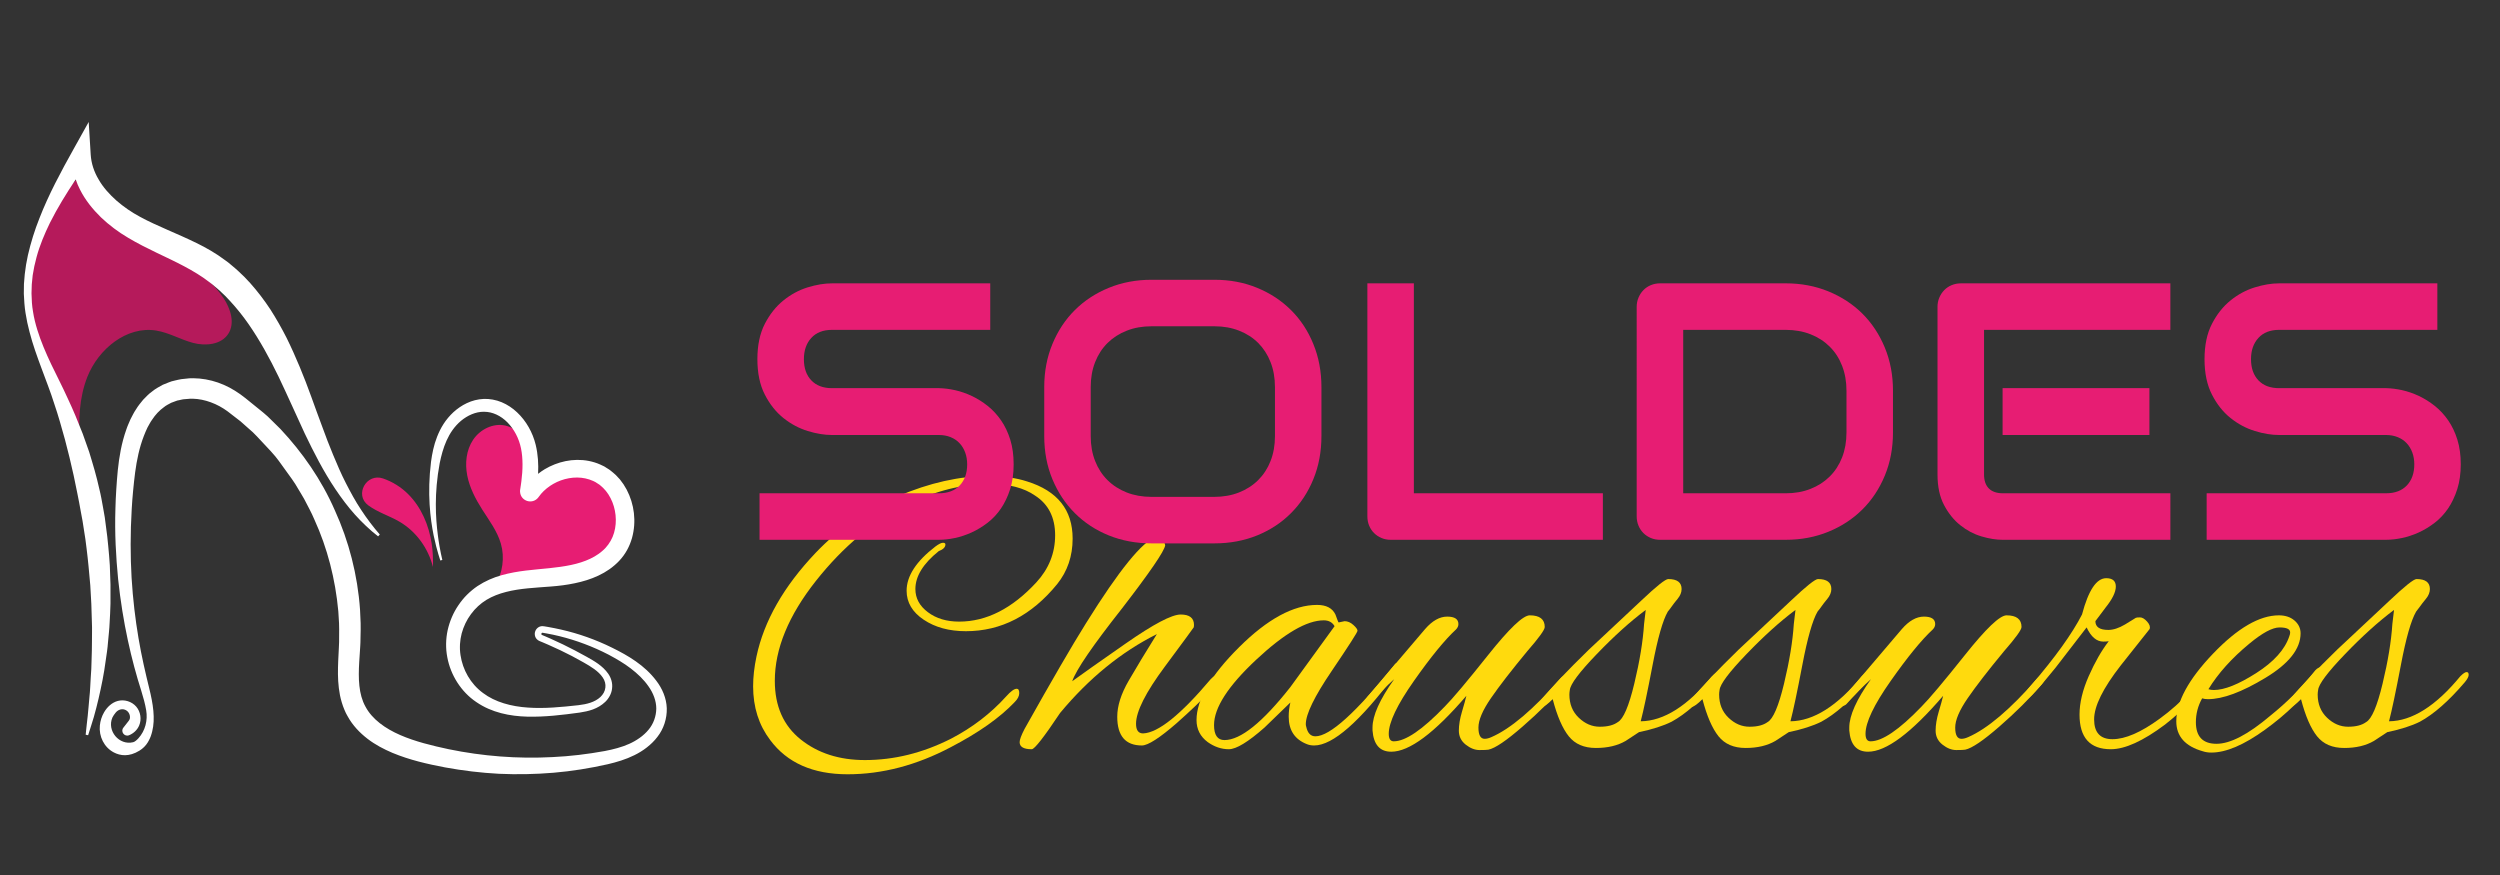 <?xml version="1.0" encoding="utf-8"?>
<!-- Generator: Adobe Illustrator 16.0.0, SVG Export Plug-In . SVG Version: 6.00 Build 0)  -->
<!DOCTYPE svg PUBLIC "-//W3C//DTD SVG 1.1 Basic//EN" "http://www.w3.org/Graphics/SVG/1.1/DTD/svg11-basic.dtd">
<svg version="1.1" baseProfile="basic" id="Calque_1"
	 xmlns="http://www.w3.org/2000/svg" xmlns:xlink="http://www.w3.org/1999/xlink" x="0px" y="0px" width="200px" height="70px"
	 viewBox="0 0 200 70" xml:space="preserve">
<rect x="0" y="0" width="200" height="70" fill="#333333" stroke="none"/>
<path id="XMLID_2686_" fill="#E71D73" d="M48.943,38.471c-0.721-0.959-2.086-1.24-3.258-0.985s-2.193,0.948-3.168,1.646
	c0.076-1,0.151-2.025-0.125-2.988c-0.275-0.965-0.979-1.87-1.956-2.096c-0.971-0.225-2.021,0.296-2.579,1.123
	c-0.558,0.825-0.67,1.895-0.477,2.874c0.192,0.977,0.664,1.879,1.198,2.719c0.557,0.875,1.198,1.724,1.489,2.719
	c0.323,1.108,0.144,2.341-0.435,3.337c0.657-0.219,1.369-0.292,2.061-0.392c1.848-0.262,3.663-0.753,5.392-1.456
	c0.697-0.284,1.414-0.628,1.842-1.246c0.409-0.588,0.496-1.334,0.557-2.048C49.578,40.57,49.609,39.358,48.943,38.471z"/>
<path id="XMLID_2685_" fill="#B51A5B" d="M17.876,23.837c-1.426-2.13-3.832-3.337-5.996-4.709c-2.164-1.373-4.325-3.25-4.673-5.789
	C3.12,16.702,1.39,22.662,3.042,27.69c0.598,1.82,1.582,3.483,2.392,5.219c0.373,0.799,0.707,1.629,0.951,2.478
	c-0.112-1.785-0.048-3.577,0.6-5.227c0.876-2.229,3.145-4.099,5.51-3.716c1.025,0.166,1.946,0.721,2.95,0.987
	c1.003,0.268,2.254,0.146,2.818-0.726C18.819,25.847,18.445,24.688,17.876,23.837z"/>
<path id="XMLID_2684_" fill="#FFFFFF" d="M8.769,49.832c0.024-0.512,0.064-1.023,0.069-1.534l0.001-1.538l-0.054-1.538
	c-0.022-0.514-0.086-1.023-0.126-1.535c-0.038-0.513-0.112-1.021-0.177-1.529l-0.099-0.765l-0.133-0.759
	c-0.092-0.505-0.176-1.012-0.303-1.511c-0.118-0.5-0.23-1.002-0.376-1.494c-0.146-0.492-0.282-0.988-0.438-1.477l-0.514-1.45
	c-0.372-0.958-0.762-1.903-1.2-2.828c-0.422-0.936-0.892-1.83-1.323-2.734c-0.428-0.904-0.822-1.818-1.113-2.762
	c-0.145-0.471-0.265-0.949-0.339-1.433c-0.042-0.237-0.074-0.493-0.09-0.718c-0.01-0.25-0.03-0.506-0.033-0.753l0.022-0.722
	l0.073-0.73c0.04-0.242,0.088-0.483,0.131-0.724c0.053-0.24,0.117-0.477,0.175-0.715c0.254-0.95,0.64-1.862,1.071-2.749
	c0.602-1.203,1.313-2.35,2.065-3.48c0.094,0.28,0.207,0.553,0.341,0.812c0.429,0.853,1.024,1.582,1.678,2.222
	c0.661,0.63,1.399,1.18,2.167,1.631c0.761,0.455,1.537,0.842,2.297,1.207c0.76,0.364,1.507,0.712,2.21,1.087
	c0.708,0.381,1.362,0.766,1.974,1.241l0.251,0.188l0.208,0.177c0.138,0.123,0.279,0.223,0.418,0.362l0.419,0.396l0.398,0.421
	c0.526,0.57,1.015,1.183,1.468,1.833c0.903,1.302,1.682,2.727,2.398,4.204c0.356,0.737,0.694,1.491,1.043,2.247l1.047,2.29
	c0.727,1.521,1.503,3.042,2.458,4.463c0.476,0.709,0.99,1.395,1.558,2.031c0.572,0.634,1.19,1.224,1.856,1.744l0.137-0.146
	c-0.548-0.63-1.045-1.29-1.496-1.979c-0.458-0.684-0.845-1.409-1.22-2.138c-0.375-0.729-0.697-1.487-1.014-2.247
	c-0.317-0.758-0.61-1.531-0.893-2.312c-0.587-1.549-1.113-3.144-1.776-4.717c-0.328-0.785-0.675-1.569-1.059-2.344
	c-0.391-0.771-0.822-1.531-1.295-2.271c-0.484-0.734-1.022-1.443-1.619-2.113l-0.461-0.49l-0.49-0.467
	c-0.157-0.157-0.354-0.306-0.53-0.459L18.261,21l-0.253-0.185c-0.716-0.541-1.516-0.999-2.295-1.377
	c-0.784-0.386-1.564-0.718-2.323-1.054c-0.757-0.335-1.495-0.66-2.185-1.038c-0.688-0.368-1.315-0.8-1.888-1.299
	c-0.561-0.501-1.07-1.06-1.425-1.687c-0.371-0.62-0.593-1.296-0.636-1.998l-0.16-2.605l-1.232,2.21
	c-0.985,1.766-1.963,3.575-2.709,5.494c-0.382,0.956-0.689,1.943-0.921,2.95c-0.049,0.255-0.104,0.506-0.148,0.761L1.98,21.941
	l-0.064,0.774l-0.01,0.789c0.008,0.256,0.03,0.504,0.045,0.756c0.023,0.275,0.048,0.522,0.091,0.78
	c0.079,0.512,0.188,1.017,0.32,1.515c0.256,0.998,0.606,1.96,0.959,2.912c0.349,0.952,0.725,1.888,1.02,2.836
	c0.324,0.942,0.588,1.901,0.854,2.856l0.366,1.44l0.333,1.445c0.198,0.969,0.407,1.933,0.574,2.906l0.136,0.728l0.114,0.732
	c0.075,0.488,0.16,0.976,0.208,1.468c0.124,0.979,0.209,1.964,0.297,2.951l0.083,1.483L7.352,49.8
	c0.025,0.497,0.001,0.993,0.005,1.491c0.001,0.496-0.014,0.994-0.03,1.491L7.303,53.53l-0.048,0.746
	c-0.032,0.498-0.044,1.002-0.101,1.495c-0.054,0.496-0.075,0.996-0.136,1.497c-0.064,0.502-0.108,1.007-0.164,1.51l0.196,0.041
	c0.151-0.482,0.312-0.964,0.454-1.449c0.142-0.484,0.261-0.982,0.381-1.479c0.23-0.995,0.435-1.994,0.566-3.008
	c0.075-0.505,0.155-1.011,0.191-1.521C8.684,50.853,8.751,50.344,8.769,49.832z"/>
<g id="XMLID_697_">
	<path id="XMLID_712_" fill="#FFFFFF" d="M52.508,54.465c-0.931-1.24-2.252-2.015-3.541-2.649c-1.304-0.645-2.679-1.132-4.086-1.451
		c-0.351-0.078-0.708-0.152-1.062-0.213l-0.264-0.044c-0.03-0.008-0.112-0.018-0.186-0.018c-0.077,0.005-0.154,0.022-0.229,0.055
		c-0.295,0.145-0.424,0.474-0.327,0.773c0.024,0.075,0.067,0.146,0.12,0.205c0.047,0.06,0.16,0.131,0.179,0.136
		c0.014,0.009,0.081,0.038,0.081,0.038l0.062,0.025l0.122,0.05l0.483,0.207c0.322,0.14,0.641,0.286,0.957,0.437
		c0.632,0.301,1.254,0.624,1.858,0.972c0.605,0.343,1.2,0.7,1.545,1.213c0.17,0.246,0.245,0.541,0.21,0.801
		c-0.033,0.305-0.179,0.546-0.396,0.758c-0.446,0.416-1.089,0.577-1.752,0.655c-1.362,0.15-2.731,0.287-4.055,0.191
		c-1.313-0.086-2.614-0.43-3.584-1.164c-1.005-0.734-1.63-1.862-1.803-3.034c-0.023-0.146-0.035-0.292-0.044-0.439
		c-0.001-0.138-0.007-0.266,0.003-0.441c0.018-0.28,0.062-0.574,0.135-0.853c0.152-0.558,0.403-1.09,0.747-1.547
		c0.17-0.229,0.357-0.444,0.565-0.633c0.213-0.193,0.409-0.344,0.666-0.504c0.479-0.29,1.011-0.492,1.573-0.635
		c1.126-0.291,2.347-0.336,3.594-0.435c0.632-0.048,1.268-0.126,1.905-0.261c0.635-0.132,1.272-0.319,1.884-0.609
		c0.306-0.141,0.604-0.314,0.886-0.51c0.263-0.179,0.603-0.479,0.774-0.665c0.515-0.543,0.842-1.171,1.032-1.835
		c0.367-1.328,0.181-2.711-0.425-3.868c-0.083-0.142-0.16-0.285-0.251-0.423l-0.292-0.396l-0.338-0.36
		c-0.123-0.119-0.271-0.233-0.408-0.346c-0.075-0.063-0.13-0.095-0.188-0.132l-0.174-0.108l-0.086-0.057
		c-0.004-0.003-0.107-0.063-0.09-0.051l-0.056-0.026l-0.221-0.105c-0.299-0.137-0.612-0.229-0.926-0.293
		c-1.265-0.244-2.513,0.063-3.524,0.66c-0.189,0.114-0.364,0.239-0.534,0.372c0.038-0.772-0.004-1.549-0.191-2.32
		c-0.24-0.992-0.767-1.919-1.485-2.595c-0.36-0.342-0.778-0.622-1.235-0.813c-0.445-0.19-0.988-0.287-1.438-0.265
		c-0.979,0.039-1.811,0.503-2.426,1.063c-0.152,0.144-0.298,0.291-0.427,0.449c-0.131,0.151-0.264,0.341-0.355,0.48
		c-0.223,0.346-0.383,0.683-0.521,1.028c-0.273,0.689-0.4,1.371-0.488,2.01c-0.313,2.554-0.056,4.562,0.21,5.888
		c0.138,0.665,0.277,1.167,0.377,1.503c0.103,0.332,0.157,0.504,0.157,0.504l0.162-0.044c0,0-0.039-0.175-0.115-0.514
		c-0.069-0.337-0.167-0.841-0.248-1.504c-0.169-1.314-0.302-3.296,0.152-5.719c0.243-1.188,0.65-2.503,1.705-3.393
		c0.517-0.428,1.172-0.733,1.841-0.725c0.368,0.007,0.657,0.074,0.988,0.222c0.319,0.146,0.621,0.361,0.886,0.63
		c0.533,0.548,0.919,1.262,1.086,2.081c0.163,0.799,0.147,1.706,0.028,2.634l-0.049,0.352l-0.027,0.179l-0.014,0.089l-0.007,0.045
		c-0.013,0.156-0.007-0.007-0.008,0.173c0.026,0.392,0.281,0.638,0.568,0.731c0.145,0.046,0.308,0.053,0.468,0.008
		c0.16-0.043,0.304-0.145,0.397-0.257l0.255-0.328c0.24-0.279,0.598-0.581,0.974-0.79c0.761-0.434,1.706-0.62,2.56-0.437
		c0.212,0.047,0.421,0.111,0.617,0.201l0.146,0.071l0.037,0.019c0.008,0.004,0.008,0.004,0.01,0.005l0.074,0.049l0.172,0.11
		c0.058,0.037,0.121,0.076,0.146,0.107c0.071,0.068,0.142,0.122,0.217,0.193l0.227,0.248l0.2,0.276c0.062,0.096,0.114,0.2,0.173,0.3
		c0.425,0.824,0.547,1.863,0.279,2.771c-0.127,0.451-0.377,0.874-0.669,1.193l-0.155,0.158c-0.054,0.057-0.088,0.076-0.132,0.117
		c-0.075,0.07-0.179,0.145-0.279,0.219c-0.205,0.144-0.424,0.274-0.662,0.385c-0.946,0.456-2.095,0.636-3.281,0.76
		c-1.203,0.126-2.5,0.191-3.824,0.563c-0.659,0.183-1.318,0.47-1.92,0.867c-0.28,0.188-0.587,0.44-0.84,0.693
		c-0.259,0.255-0.485,0.539-0.689,0.839c-0.408,0.597-0.697,1.275-0.858,1.986c-0.079,0.358-0.12,0.719-0.127,1.095
		c-0.003,0.152,0.005,0.354,0.019,0.546c0.019,0.181,0.041,0.362,0.077,0.541c0.265,1.43,1.113,2.771,2.321,3.58
		c1.231,0.848,2.69,1.132,4.09,1.168c1.411,0.031,2.789-0.136,4.171-0.325c0.352-0.054,0.713-0.124,1.069-0.254
		c0.355-0.132,0.696-0.326,0.982-0.602c0.286-0.27,0.508-0.67,0.547-1.063c0.059-0.438-0.076-0.855-0.301-1.184
		c-0.458-0.655-1.127-1.02-1.733-1.363c-0.622-0.346-1.249-0.677-1.889-0.987c-0.321-0.155-0.644-0.307-0.97-0.45l-0.492-0.214
		l-0.123-0.051l-0.062-0.027c-0.041-0.017-0.014-0.005-0.038-0.017c-0.062-0.033-0.02-0.018-0.032-0.023
		c-0.005-0.006-0.01-0.013-0.012-0.022c-0.018-0.037,0.018-0.119,0.049-0.125c0.009-0.003,0.018-0.005,0.03-0.007
		c0.015,0.004,0.021-0.001,0.077,0.012l0.262,0.045c0.346,0.062,0.683,0.132,1.025,0.217c1.359,0.336,2.683,0.834,3.93,1.479
		c0.612,0.329,1.244,0.692,1.775,1.103c0.546,0.417,1.048,0.893,1.423,1.439c0.384,0.54,0.618,1.159,0.62,1.771
		c-0.009,0.613-0.222,1.224-0.625,1.699c-0.095,0.118-0.217,0.243-0.317,0.333l-0.202,0.175l-0.183,0.137
		c-0.262,0.188-0.547,0.349-0.847,0.483c-0.603,0.269-1.263,0.438-1.944,0.569c-1.386,0.252-2.781,0.422-4.182,0.486
		c-2.799,0.148-5.599-0.071-8.302-0.629c-1.347-0.288-2.696-0.615-3.888-1.136c-1.189-0.517-2.241-1.261-2.775-2.27
		c-0.555-0.991-0.58-2.263-0.5-3.586c0.022-0.338,0.044-0.677,0.066-1.016l0.016-0.259l0.007-0.131l0.007-0.156l0.009-0.51
		c0.002-0.343,0.024-0.667,0.008-1.024c-0.016-0.357-0.031-0.714-0.048-1.07c-0.195-2.798-0.897-5.494-2.01-7.942
		c-1.076-2.467-2.608-4.655-4.361-6.522c-0.228-0.226-0.456-0.45-0.683-0.674l-0.34-0.333l-0.36-0.312
		c-0.397-0.321-1.047-0.847-1.444-1.169c-0.007-0.005-0.014-0.009-0.021-0.014c-0.463-0.373-1.068-0.765-1.679-1.027
		c-0.615-0.27-1.274-0.441-1.944-0.504c-0.168-0.016-0.336-0.022-0.504-0.025l-0.251,0.004c-0.011,0-0.139,0.009-0.11,0.007
		l-0.054,0.007l-0.107,0.011l-0.428,0.045c-0.155,0.022-0.346,0.072-0.515,0.11l-0.261,0.064c-0.083,0.024-0.159,0.058-0.239,0.087
		c-0.157,0.063-0.316,0.119-0.469,0.189c-0.295,0.163-0.594,0.319-0.85,0.534c-0.275,0.189-0.494,0.436-0.722,0.665
		c-0.203,0.248-0.408,0.493-0.565,0.759c-0.18,0.259-0.303,0.532-0.447,0.8c-0.113,0.274-0.246,0.544-0.333,0.82
		c-0.391,1.099-0.571,2.194-0.682,3.254c-0.05,0.544-0.092,1.02-0.122,1.543c-0.033,0.516-0.056,1.02-0.068,1.518
		c-0.066,1.989,0.043,3.876,0.214,5.638c0.369,3.521,1.083,6.541,1.85,8.938c0.172,0.548,0.313,1.072,0.397,1.568
		c0.136,0.805-0.073,1.64-0.622,2.243c-0.145,0.158-0.291,0.281-0.419,0.313c-1.123,0.28-2.122-0.917-1.66-1.979
		c0.05-0.115,0.165-0.27,0.261-0.389c0.164-0.202,0.431-0.319,0.683-0.249c0.07,0.02,0.138,0.052,0.197,0.093
		c0.197,0.141,0.3,0.401,0.252,0.637c-0.013,0.067-0.051,0.128-0.093,0.182L9.87,58.213c-0.249,0.317,0.086,0.757,0.458,0.605
		c0.352-0.142,0.649-0.42,0.801-0.769c0.215-0.496,0.121-1.111-0.233-1.521c-0.353-0.409-0.948-0.594-1.471-0.453
		c-0.472,0.126-0.854,0.487-1.099,0.909c-0.187,0.32-0.299,0.681-0.337,1.049c-0.09,0.878,0.338,1.755,1.121,2.163
		c0.507,0.263,1.208,0.374,2.047-0.144c0.272-0.166,0.505-0.396,0.67-0.669c0.032-0.051,0.062-0.105,0.091-0.165
		c0.068-0.116,0.099-0.217,0.146-0.326c0.024-0.071,0.044-0.135,0.063-0.196c0.019-0.06,0.034-0.117,0.049-0.182
		c0.259-1.018,0.068-2.219-0.235-3.438c-0.299-1.222-0.614-2.558-0.863-4.037c-0.25-1.478-0.446-3.088-0.551-4.813
		c-0.098-1.726-0.104-3.564,0.01-5.494c0.027-0.483,0.064-0.97,0.111-1.457c0.042-0.481,0.105-1.017,0.165-1.496
		c0.132-0.983,0.337-1.977,0.694-2.898c0.079-0.237,0.194-0.45,0.291-0.678c0.122-0.206,0.225-0.432,0.367-0.621
		c0.26-0.401,0.581-0.745,0.95-1.009c0.176-0.148,0.384-0.24,0.583-0.351c0.105-0.045,0.215-0.078,0.322-0.12
		c0.054-0.019,0.108-0.043,0.161-0.058l0.156-0.031c0.108-0.02,0.193-0.051,0.321-0.069l0.429-0.035l0.108-0.01l0.054-0.003
		c0.001-0.002,0-0.002,0.002-0.002c-0.008,0.002-0.013,0.002-0.005,0.002l0.181,0.001c0.121,0.005,0.242,0.013,0.362,0.026
		c0.485,0.055,0.967,0.198,1.43,0.405c0.471,0.213,0.873,0.472,1.34,0.852c0.227,0.176,0.455,0.352,0.684,0.528
		c0.216,0.192,0.434,0.385,0.652,0.578l0.328,0.29l0.31,0.313l0.006,0.005c0.313,0.335,0.824,0.881,1.137,1.216l0.361,0.414
		l0.274,0.354c0.287,0.398,0.755,1.047,1.042,1.445c0.005,0.009,0.011,0.016,0.017,0.024l0.255,0.379l0.235,0.393
		c0.155,0.264,0.32,0.522,0.47,0.791c0.279,0.548,0.587,1.087,0.825,1.662c1.035,2.264,1.678,4.767,1.911,7.33
		c0.019,0.315,0.038,0.633,0.058,0.949c0.021,0.316,0.004,0.67,0.007,1.004l-0.002,0.51l-0.02,0.471
		c-0.017,0.343-0.034,0.685-0.051,1.027c-0.028,0.699-0.044,1.43,0.051,2.19c0.046,0.379,0.118,0.765,0.236,1.147
		c0.049,0.18,0.143,0.423,0.21,0.583l0.105,0.237c0.037,0.076,0.031,0.061,0.048,0.094l0.037,0.067l0.074,0.134
		c0.395,0.719,0.966,1.313,1.585,1.789c0.622,0.479,1.303,0.83,1.991,1.124c1.388,0.576,2.797,0.894,4.214,1.164
		c1.421,0.261,2.864,0.435,4.314,0.511c1.451,0.066,2.909,0.037,4.362-0.084c1.451-0.122,2.898-0.357,4.322-0.677
		c0.718-0.168,1.45-0.382,2.147-0.728c0.348-0.172,0.685-0.377,0.995-0.62l0.238-0.198l0.199-0.184
		c0.161-0.157,0.282-0.297,0.408-0.462c0.503-0.641,0.771-1.467,0.749-2.288C53.316,55.841,52.973,55.071,52.508,54.465z"/>
</g>
<path id="XMLID_699_" fill="#E71D73" d="M29.454,40.422c0.007,0.006,0.015,0.012,0.022,0.017c0.746,0.546,1.659,0.821,2.461,1.284
	c1.353,0.783,2.324,2.139,2.7,3.634c0.017-0.616-0.008-1.233-0.098-1.844c-0.221-1.48-0.83-2.938-1.904-4
	c-0.556-0.55-1.247-0.981-1.993-1.236C29.313,37.823,28.333,39.585,29.454,40.422z"/>
<g>
	<path fill="#FFDA0D" d="M77.268,50.496c-1.335,0-2.458-0.307-3.371-0.918s-1.368-1.386-1.368-2.32c0-1.178,0.768-2.357,2.303-3.537
		c0.267-0.199,0.467-0.299,0.601-0.299c0.134,0,0.2,0.044,0.2,0.134c0,0.221-0.178,0.4-0.534,0.534
		c-1.246,1-1.868,2.012-1.868,3.034c0,0.735,0.333,1.352,1,1.852c0.667,0.503,1.502,0.753,2.503,0.753
		c2.18,0,4.238-1.046,6.173-3.139c1.001-1.088,1.503-2.345,1.503-3.77c0-1.423-0.534-2.481-1.602-3.171
		c-0.891-0.621-2.092-0.935-3.604-0.935c-2.181,0-4.371,0.546-6.574,1.637c-2.714,1.313-5.167,3.352-7.358,6.122
		c-2.191,2.77-3.287,5.435-3.287,7.993c0,2.024,0.689,3.586,2.069,4.688c1.379,1.103,3.092,1.651,5.138,1.651
		c2.336,0,4.627-0.566,6.875-1.702c1.713-0.889,3.192-2.022,4.438-3.403c0.355-0.4,0.634-0.6,0.834-0.6c0.133,0,0.2,0.116,0.2,0.35
		s-0.123,0.474-0.368,0.719c-1.179,1.245-2.881,2.446-5.105,3.603c-2.736,1.446-5.489,2.17-8.259,2.17s-4.833-0.913-6.19-2.735
		c-0.913-1.202-1.368-2.637-1.368-4.307c0-0.733,0.088-1.522,0.266-2.369c0.601-2.848,2.18-5.617,4.739-8.308
		c1.846-1.937,4.038-3.444,6.574-4.522c2.536-1.079,4.938-1.619,7.208-1.619c1.202,0,2.247,0.146,3.138,0.435
		c2.424,0.757,3.636,2.279,3.636,4.571c0,1.4-0.413,2.614-1.234,3.637C82.528,49.238,80.093,50.496,77.268,50.496z"/>
	<path fill="#FFDA0D" d="M91.35,59.638c-1.313,0-1.97-0.767-1.97-2.302c0-0.868,0.306-1.83,0.919-2.886
		c0.612-1.056,1.362-2.297,2.251-3.722c-2.848,1.425-5.428,3.527-7.741,6.307c-1.291,1.935-2.046,2.903-2.269,2.903
		c-0.646,0-0.969-0.189-0.969-0.567c0-0.199,0.134-0.557,0.4-1.068c2.158-3.848,3.793-6.661,4.906-8.44
		c2.647-4.251,4.515-6.552,5.605-6.909c0.045-0.021,0.089-0.034,0.134-0.034c0.289,0,0.489,0.236,0.601,0.702
		c-0.067,0.469-1.224,2.158-3.47,5.071c-2.335,2.959-3.659,4.896-3.971,5.807c0.823-0.6,2.257-1.612,4.305-3.037
		c2.203-1.534,3.66-2.302,4.372-2.302c0.711,0,1.067,0.279,1.067,0.836c0,0.087-0.005,0.147-0.016,0.182
		c-0.012,0.034-0.785,1.085-2.319,3.153c-1.536,2.068-2.302,3.593-2.302,4.571c0,0.512,0.188,0.77,0.566,0.77
		c1.202-0.047,3.004-1.491,5.406-4.338c0.2-0.202,0.351-0.302,0.45-0.302c0.101,0,0.15,0.065,0.15,0.199
		c0,0.447-1.101,1.648-3.304,3.605C92.772,59.038,91.839,59.638,91.35,59.638z"/>
	<path fill="#FFDA0D" d="M107.1,49.794l0.467-0.1c0.244,0,0.479,0.1,0.701,0.302c0.222,0.198,0.333,0.354,0.333,0.466
		c0,0.111-0.689,1.185-2.067,3.221c-1.381,2.034-2.07,3.452-2.07,4.253c0,0.068,0.012,0.134,0.034,0.202
		c0.11,0.512,0.355,0.767,0.733,0.767c1.156,0,3.271-1.912,6.341-5.741c0.066-0.087,0.145-0.131,0.232-0.131
		c0.089,0,0.134,0.083,0.134,0.25c0,0.165-0.1,0.384-0.3,0.65c-2.848,3.805-5.017,5.705-6.507,5.705c-0.2,0-0.39-0.031-0.566-0.1
		c-0.98-0.379-1.469-1.111-1.469-2.202c0-0.378,0.043-0.757,0.133-1.136l-2.068,2.003c-1.313,1.158-2.264,1.735-2.853,1.735
		c-0.59,0-1.152-0.189-1.686-0.567c-0.601-0.444-0.9-1.034-0.9-1.768c0-1.624,1.135-3.566,3.403-5.823
		c2.27-2.258,4.349-3.387,6.24-3.387c0.734,0,1.223,0.255,1.469,0.767c0.066,0.178,0.122,0.328,0.167,0.452
		C107.044,49.733,107.078,49.794,107.1,49.794z M97.123,58.004c0,0.801,0.278,1.202,0.834,1.202c1.29,0,3.047-1.413,5.272-4.239
		l3.537-4.872c-0.179-0.311-0.467-0.468-0.867-0.468c-1.357,0-3.158,1.051-5.406,3.153C98.245,54.882,97.123,56.625,97.123,58.004z"
		/>
	<path fill="#FFDA0D" d="M119.078,59.973c-0.111,0.021-0.351,0.031-0.718,0.031s-0.733-0.143-1.101-0.432s-0.551-0.663-0.551-1.119
		c0-0.454,0.084-0.961,0.25-1.518c0.167-0.556,0.284-0.978,0.351-1.27c-2.559,2.983-4.562,4.472-6.007,4.472
		c-0.913,0-1.413-0.565-1.501-1.701c0-0.088,0-0.165,0-0.233c0-0.956,0.577-2.245,1.735-3.869c-0.646,0.577-1.303,1.245-1.969,2
		c-0.089,0.09-0.2,0.134-0.334,0.134c-0.089,0-0.134-0.054-0.134-0.165c0-0.112,0.1-0.302,0.3-0.568l4.605-5.406
		c0.578-0.668,1.168-1,1.769-1s0.9,0.199,0.9,0.6c0,0.155-0.066,0.301-0.2,0.435c-0.89,0.823-2.008,2.192-3.354,4.104
		c-1.346,1.913-2.019,3.326-2.019,4.236c0,0.4,0.134,0.602,0.4,0.602c0.935,0,2.292-0.922,4.071-2.77
		c0.622-0.624,1.779-1.998,3.47-4.122c1.691-2.124,2.804-3.187,3.338-3.187c0.8,0,1.2,0.313,1.2,0.935
		c0,0.223-0.467,0.868-1.4,1.937c-1.269,1.534-2.235,2.784-2.903,3.753c-0.667,0.969-1.001,1.753-1.001,2.353
		c0,0.602,0.167,0.9,0.5,0.9c0.155,0,0.334-0.044,0.534-0.134c1.535-0.667,3.37-2.224,5.507-4.67c0.133-0.155,0.267-0.233,0.4-0.233
		c0.132,0,0.199,0.07,0.199,0.216c0,0.146-0.078,0.307-0.233,0.483c-0.956,1.114-2.08,2.23-3.371,3.354
		C120.523,59.244,119.612,59.861,119.078,59.973z"/>
	<path fill="#FFDA0D" d="M130.057,59.271c-0.646,0.378-1.44,0.567-2.387,0.567c-0.945,0-1.669-0.311-2.169-0.935
		s-0.93-1.611-1.285-2.971c-0.399,0.4-0.677,0.602-0.834,0.602c-0.11,0-0.166-0.077-0.166-0.232c0-0.156,0.056-0.289,0.166-0.401
		c0.734-0.912,1.979-2.226,3.737-3.938l4.205-3.937c1.201-1.137,1.912-1.702,2.136-1.702c0.711,0,1.068,0.265,1.068,0.799
		c0,0.267-0.107,0.529-0.318,0.784c-0.211,0.257-0.366,0.456-0.466,0.602c-0.101,0.146-0.206,0.284-0.318,0.418
		c-0.4,0.689-0.806,2.111-1.217,4.27c-0.412,2.158-0.729,3.661-0.952,4.506c1.847-0.022,3.749-1.224,5.707-3.605
		c0.223-0.221,0.389-0.332,0.5-0.332c0.11,0,0.167,0.072,0.167,0.216c0,0.146-0.1,0.34-0.3,0.585
		c-1.291,1.513-2.492,2.568-3.604,3.171c-0.667,0.332-1.535,0.611-2.604,0.832L130.057,59.271z M125.551,55.566
		c0,0.758,0.25,1.374,0.752,1.853c0.5,0.479,1.062,0.719,1.685,0.719c0.622,0,1.101-0.124,1.435-0.369
		c0.445-0.243,0.885-1.268,1.318-3.068c0.435-1.802,0.695-3.394,0.784-4.772l0.133-1.134c-1.224,0.913-2.53,2.09-3.92,3.537
		c-1.392,1.446-2.108,2.403-2.152,2.869C125.563,55.334,125.551,55.455,125.551,55.566z"/>
	<path fill="#FFDA0D" d="M142.036,59.271c-0.646,0.378-1.44,0.567-2.386,0.567s-1.669-0.311-2.169-0.935s-0.93-1.611-1.286-2.971
		c-0.398,0.4-0.677,0.602-0.833,0.602c-0.111,0-0.167-0.077-0.167-0.232c0-0.156,0.056-0.289,0.167-0.401
		c0.734-0.912,1.979-2.226,3.736-3.938l4.205-3.937c1.201-1.137,1.913-1.702,2.136-1.702c0.712,0,1.068,0.265,1.068,0.799
		c0,0.267-0.106,0.529-0.318,0.784c-0.211,0.257-0.366,0.456-0.466,0.602c-0.101,0.146-0.206,0.284-0.318,0.418
		c-0.4,0.689-0.806,2.111-1.217,4.27s-0.729,3.661-0.952,4.506c1.847-0.022,3.75-1.224,5.708-3.605
		c0.222-0.221,0.388-0.332,0.5-0.332c0.11,0,0.166,0.072,0.166,0.216c0,0.146-0.1,0.34-0.3,0.585
		c-1.29,1.513-2.492,2.568-3.604,3.171c-0.668,0.332-1.536,0.611-2.604,0.832L142.036,59.271z M137.531,55.566
		c0,0.758,0.25,1.374,0.751,1.853c0.5,0.479,1.063,0.719,1.685,0.719c0.623,0,1.101-0.124,1.435-0.369
		c0.445-0.243,0.885-1.268,1.318-3.068c0.435-1.802,0.695-3.394,0.784-4.772l0.134-1.134c-1.224,0.913-2.531,2.09-3.921,3.537
		c-1.391,1.446-2.108,2.403-2.152,2.869C137.542,55.334,137.531,55.455,137.531,55.566z"/>
	<path fill="#FFDA0D" d="M157.22,59.973c-0.112,0.021-0.352,0.031-0.718,0.031c-0.368,0-0.734-0.143-1.101-0.432
		c-0.368-0.289-0.552-0.663-0.552-1.119c0-0.454,0.084-0.961,0.25-1.518c0.168-0.556,0.284-0.978,0.352-1.27
		c-2.559,2.983-4.562,4.472-6.007,4.472c-0.913,0-1.413-0.565-1.502-1.701c0-0.088,0-0.165,0-0.233c0-0.956,0.578-2.245,1.735-3.869
		c-0.646,0.577-1.302,1.245-1.968,2c-0.089,0.09-0.201,0.134-0.334,0.134c-0.089,0-0.134-0.054-0.134-0.165
		c0-0.112,0.1-0.302,0.3-0.568l4.604-5.406c0.578-0.668,1.168-1,1.769-1c0.602,0,0.901,0.199,0.901,0.6
		c0,0.155-0.067,0.301-0.2,0.435c-0.891,0.823-2.008,2.192-3.354,4.104c-1.346,1.913-2.019,3.326-2.019,4.236
		c0,0.4,0.134,0.602,0.401,0.602c0.935,0,2.291-0.922,4.07-2.77c0.623-0.624,1.779-1.998,3.471-4.122
		c1.69-2.124,2.804-3.187,3.338-3.187c0.8,0,1.2,0.313,1.2,0.935c0,0.223-0.468,0.868-1.4,1.937
		c-1.269,1.534-2.236,2.784-2.903,3.753c-0.668,0.969-1.002,1.753-1.002,2.353c0,0.602,0.168,0.9,0.5,0.9
		c0.155,0,0.334-0.044,0.534-0.134c1.535-0.667,3.371-2.224,5.507-4.67c0.134-0.155,0.268-0.233,0.4-0.233s0.199,0.07,0.199,0.216
		c0,0.146-0.077,0.307-0.233,0.483c-0.956,1.114-2.08,2.23-3.37,3.354S157.753,59.861,157.22,59.973z"/>
	<path fill="#FFDA0D" d="M168.864,59.938c-1.668,0-2.502-0.922-2.502-2.77c0-0.935,0.244-1.957,0.733-3.071
		c0.489-1.111,1.023-2.046,1.603-2.801c-0.112,0.021-0.257,0.031-0.434,0.031c-0.534,0-0.979-0.376-1.335-1.134l-2.471,3.205
		c-1.379,1.714-2.18,2.568-2.401,2.568c-0.11,0-0.167-0.044-0.167-0.134c0-0.221,0.188-0.544,0.567-0.967
		c1.935-2.247,3.304-4.148,4.104-5.707c0.513-1.935,1.156-2.903,1.936-2.903c0.512,0,0.768,0.224,0.768,0.668
		s-0.278,1.013-0.834,1.702l-0.801,1.067c0,0.467,0.345,0.702,1.035,0.702c0.399,0,0.845-0.146,1.334-0.435l0.868-0.534
		c0.045-0.022,0.155-0.034,0.333-0.034s0.367,0.111,0.567,0.335c0.2,0.221,0.267,0.423,0.2,0.6l-2.303,2.903
		c-1.424,1.825-2.135,3.265-2.135,4.321c0,1.056,0.489,1.585,1.467,1.585c1.023,0,2.281-0.544,3.771-1.634
		c0.89-0.646,1.702-1.369,2.437-2.17c0.689-0.802,1.067-1.202,1.135-1.202c0.155,0,0.232,0.085,0.232,0.25
		c0,0.168-0.1,0.362-0.3,0.585l-1.067,1.202c-0.602,0.621-1.269,1.224-2.003,1.801C171.444,59.283,169.999,59.938,168.864,59.938z"
		/>
	<path fill="#FFDA0D" d="M176.906,60.206c-0.245,0-0.467-0.034-0.667-0.1c-1.423-0.4-2.136-1.202-2.136-2.403
		c0-1.557,0.979-3.359,2.937-5.406c1.958-2.046,3.715-3.07,5.272-3.07c0.511,0,0.929,0.141,1.251,0.417
		c0.322,0.279,0.484,0.619,0.484,1.02c0,1.245-0.94,2.435-2.82,3.568c-1.88,1.137-3.409,1.702-4.588,1.702
		c-0.179,0-0.334-0.022-0.468-0.065c-0.334,0.6-0.5,1.235-0.5,1.9c0,1.158,0.551,1.735,1.652,1.735c1.101,0,2.529-0.745,4.288-2.235
		c1.355-1.09,2.514-2.245,3.47-3.469c0.2-0.268,0.372-0.4,0.518-0.4c0.145,0,0.217,0.065,0.217,0.198
		c0,0.134-0.09,0.323-0.267,0.568c-1.202,1.58-2.648,2.981-4.338,4.204C179.521,59.594,178.085,60.206,176.906,60.206z
		 M183.213,50.595c0-0.267-0.282-0.4-0.851-0.4c-0.566,0-1.374,0.435-2.419,1.302c-1.402,1.157-2.492,2.369-3.27,3.639
		c0.133,0.044,0.277,0.065,0.433,0.065c0.845,0,1.974-0.451,3.388-1.353c1.412-0.9,2.297-1.884,2.652-2.951
		C183.191,50.784,183.213,50.685,183.213,50.595z"/>
	<path fill="#FFDA0D" d="M189.92,59.271c-0.646,0.378-1.44,0.567-2.386,0.567s-1.669-0.311-2.169-0.935s-0.93-1.611-1.285-2.971
		c-0.399,0.4-0.678,0.602-0.834,0.602c-0.11,0-0.167-0.077-0.167-0.232c0-0.156,0.057-0.289,0.167-0.401
		c0.734-0.912,1.979-2.226,3.737-3.938l4.204-3.937c1.201-1.137,1.913-1.702,2.136-1.702c0.712,0,1.068,0.265,1.068,0.799
		c0,0.267-0.106,0.529-0.317,0.784c-0.212,0.257-0.367,0.456-0.467,0.602c-0.101,0.146-0.206,0.284-0.317,0.418
		c-0.401,0.689-0.807,2.111-1.218,4.27s-0.729,3.661-0.951,4.506c1.846-0.022,3.749-1.224,5.707-3.605
		c0.222-0.221,0.388-0.332,0.5-0.332c0.11,0,0.166,0.072,0.166,0.216c0,0.146-0.1,0.34-0.3,0.585
		c-1.29,1.513-2.492,2.568-3.604,3.171c-0.668,0.332-1.535,0.611-2.604,0.832L189.92,59.271z M185.415,55.566
		c0,0.758,0.25,1.374,0.751,1.853c0.5,0.479,1.063,0.719,1.685,0.719c0.623,0,1.102-0.124,1.435-0.369
		c0.446-0.243,0.885-1.268,1.318-3.068c0.435-1.802,0.695-3.394,0.784-4.772l0.134-1.134c-1.224,0.913-2.531,2.09-3.921,3.537
		c-1.391,1.446-2.108,2.403-2.151,2.869C185.426,55.334,185.415,55.455,185.415,55.566z"/>
</g>
<g>
	<path fill="#E71D73" d="M81.092,37.146c0,0.734-0.092,1.395-0.277,1.98c-0.187,0.588-0.433,1.104-0.738,1.554
		c-0.305,0.448-0.663,0.828-1.073,1.144c-0.41,0.314-0.834,0.572-1.273,0.772c-0.438,0.2-0.884,0.347-1.337,0.444
		c-0.453,0.096-0.88,0.143-1.281,0.143h-14.35v-3.721h14.35c0.715,0,1.271-0.211,1.667-0.628c0.396-0.42,0.594-0.983,0.594-1.688
		c0-0.343-0.053-0.659-0.158-0.944c-0.104-0.286-0.255-0.535-0.45-0.743c-0.195-0.21-0.434-0.373-0.715-0.487
		c-0.282-0.114-0.594-0.172-0.938-0.172h-8.555c-0.602,0-1.249-0.106-1.946-0.321c-0.696-0.216-1.343-0.561-1.938-1.037
		c-0.597-0.478-1.092-1.102-1.488-1.874c-0.396-0.772-0.594-1.718-0.594-2.834c0-1.114,0.198-2.058,0.594-2.826
		c0.396-0.768,0.891-1.391,1.488-1.873c0.596-0.482,1.243-0.83,1.938-1.045c0.697-0.214,1.344-0.322,1.946-0.322h12.662v3.721
		H66.558c-0.706,0-1.257,0.214-1.652,0.643c-0.396,0.43-0.594,0.997-0.594,1.702c0,0.716,0.197,1.281,0.594,1.696
		c0.396,0.415,0.946,0.623,1.652,0.623h8.555h0.029c0.4,0.01,0.824,0.063,1.272,0.163c0.448,0.101,0.895,0.256,1.338,0.466
		s0.866,0.474,1.267,0.794c0.4,0.319,0.755,0.703,1.065,1.151c0.31,0.449,0.555,0.964,0.737,1.545
		C81.002,35.754,81.092,36.412,81.092,37.146z"/>
	<path fill="#E71D73" d="M105.715,34.886c0,1.25-0.215,2.398-0.646,3.448c-0.428,1.049-1.025,1.954-1.788,2.717
		c-0.763,0.765-1.665,1.358-2.711,1.783c-1.042,0.423-2.181,0.636-3.411,0.636h-5.037c-1.23,0-2.368-0.213-3.418-0.636
		c-1.048-0.425-1.955-1.019-2.717-1.783c-0.763-0.763-1.362-1.668-1.796-2.717c-0.435-1.05-0.652-2.198-0.652-3.448v-3.92
		c0-1.239,0.217-2.388,0.652-3.439c0.434-1.056,1.033-1.961,1.796-2.719c0.762-0.76,1.669-1.353,2.717-1.782
		c1.05-0.429,2.188-0.644,3.418-0.644h5.037c1.23,0,2.369,0.215,3.411,0.644c1.046,0.429,1.948,1.022,2.711,1.782
		c0.763,0.758,1.36,1.663,1.788,2.719c0.431,1.052,0.646,2.2,0.646,3.439V34.886z M101.996,30.966c0-0.734-0.117-1.399-0.353-1.996
		c-0.232-0.597-0.563-1.106-0.985-1.531c-0.425-0.423-0.936-0.754-1.53-0.985c-0.598-0.235-1.253-0.352-1.969-0.352h-5.037
		c-0.723,0-1.385,0.116-1.98,0.352c-0.595,0.231-1.108,0.563-1.538,0.985c-0.428,0.425-0.76,0.935-0.993,1.531
		c-0.235,0.597-0.353,1.262-0.353,1.996v3.92c0,0.734,0.117,1.399,0.353,1.996c0.232,0.596,0.565,1.105,0.993,1.53
		c0.43,0.426,0.943,0.753,1.538,0.988c0.595,0.232,1.258,0.35,1.98,0.35h5.01c0.723,0,1.383-0.117,1.981-0.35
		c0.595-0.235,1.108-0.563,1.538-0.988c0.428-0.425,0.761-0.935,0.993-1.53c0.235-0.597,0.353-1.262,0.353-1.996V30.966z"/>
	<path fill="#E71D73" d="M128.231,43.184h-16.967c-0.267,0-0.515-0.047-0.744-0.143c-0.229-0.098-0.427-0.228-0.593-0.395
		c-0.167-0.165-0.299-0.365-0.394-0.593c-0.096-0.229-0.143-0.478-0.143-0.745V22.667h3.719v16.795h15.121V43.184z"/>
	<path fill="#E71D73" d="M151.438,34.6c0,1.249-0.218,2.4-0.652,3.447c-0.434,1.051-1.032,1.954-1.795,2.711
		c-0.764,0.758-1.67,1.354-2.719,1.781c-1.049,0.43-2.188,0.645-3.418,0.645h-10.044c-0.267,0-0.515-0.047-0.744-0.143
		c-0.229-0.098-0.427-0.228-0.593-0.395c-0.168-0.165-0.299-0.365-0.394-0.593c-0.096-0.229-0.144-0.478-0.144-0.745V24.542
		c0-0.257,0.048-0.5,0.144-0.73c0.095-0.228,0.226-0.429,0.394-0.601c0.166-0.172,0.364-0.305,0.593-0.4
		c0.229-0.095,0.478-0.144,0.744-0.144h10.044c1.23,0,2.369,0.215,3.418,0.644c1.049,0.43,1.955,1.023,2.719,1.781
		c0.763,0.759,1.361,1.667,1.795,2.718c0.435,1.055,0.652,2.201,0.652,3.442V34.6z M147.718,31.253c0-0.726-0.117-1.389-0.351-1.989
		c-0.233-0.602-0.564-1.113-0.995-1.537c-0.428-0.426-0.941-0.755-1.536-0.988c-0.597-0.233-1.258-0.35-1.981-0.35h-8.199v13.074
		h8.199c0.724,0,1.385-0.115,1.981-0.351c0.595-0.232,1.108-0.563,1.536-0.986c0.431-0.424,0.762-0.935,0.995-1.531
		c0.233-0.596,0.351-1.262,0.351-1.995V31.253z"/>
	<path fill="#E71D73" d="M173.628,43.184h-13.421c-0.513,0-1.077-0.089-1.688-0.272c-0.61-0.18-1.176-0.479-1.694-0.893
		c-0.521-0.415-0.954-0.955-1.303-1.618c-0.348-0.662-0.521-1.476-0.521-2.438v-13.42c0-0.257,0.047-0.5,0.143-0.73
		c0.096-0.228,0.227-0.429,0.394-0.601c0.166-0.172,0.365-0.305,0.595-0.4c0.229-0.095,0.476-0.144,0.743-0.144h16.753v3.721
		h-14.906v11.573c0,0.485,0.128,0.857,0.384,1.115c0.258,0.259,0.636,0.386,1.131,0.386h13.392V43.184z M171.953,34.8h-11.746
		v-3.747h11.746V34.8z"/>
	<path fill="#E71D73" d="M196.861,37.146c0,0.734-0.093,1.395-0.278,1.98c-0.188,0.588-0.432,1.104-0.737,1.554
		c-0.306,0.448-0.662,0.828-1.073,1.144c-0.409,0.314-0.835,0.572-1.272,0.772c-0.438,0.2-0.886,0.347-1.338,0.444
		c-0.454,0.096-0.881,0.143-1.281,0.143h-14.349v-3.721h14.349c0.716,0,1.271-0.211,1.667-0.628c0.396-0.42,0.595-0.983,0.595-1.688
		c0-0.343-0.053-0.659-0.158-0.944c-0.104-0.286-0.255-0.535-0.451-0.743c-0.195-0.21-0.434-0.373-0.716-0.487
		c-0.28-0.114-0.593-0.172-0.937-0.172h-8.555c-0.601,0-1.249-0.106-1.945-0.321c-0.697-0.216-1.343-0.561-1.939-1.037
		c-0.597-0.478-1.091-1.102-1.487-1.874c-0.396-0.772-0.594-1.718-0.594-2.834c0-1.114,0.198-2.058,0.594-2.826
		c0.396-0.768,0.891-1.391,1.487-1.873c0.597-0.482,1.242-0.83,1.939-1.045c0.696-0.214,1.345-0.322,1.945-0.322h12.661v3.721
		h-12.661c-0.705,0-1.258,0.214-1.652,0.643c-0.396,0.43-0.594,0.997-0.594,1.702c0,0.716,0.198,1.281,0.594,1.696
		c0.395,0.415,0.947,0.623,1.652,0.623h8.555h0.029c0.4,0.01,0.824,0.063,1.272,0.163c0.448,0.101,0.895,0.256,1.339,0.466
		c0.442,0.21,0.865,0.474,1.266,0.794c0.401,0.319,0.756,0.703,1.066,1.151c0.309,0.449,0.555,0.964,0.736,1.545
		C196.771,35.754,196.861,36.412,196.861,37.146z"/>
</g>
<g id="XMLID_1_">
	<path id="XMLID_7_" fill="#E71D73" d="M49.243-32.863c-0.721-0.959-2.086-1.24-3.258-0.985s-2.193,0.948-3.168,1.646
		c0.076-1,0.151-2.025-0.125-2.988c-0.275-0.965-0.979-1.87-1.956-2.096c-0.971-0.225-2.021,0.296-2.579,1.123
		c-0.558,0.825-0.67,1.895-0.477,2.874c0.192,0.977,0.664,1.879,1.198,2.719c0.557,0.875,1.198,1.724,1.489,2.719
		c0.323,1.108,0.144,2.341-0.435,3.337c0.657-0.219,1.369-0.292,2.061-0.392c1.848-0.262,3.663-0.753,5.392-1.456
		c0.697-0.284,1.414-0.628,1.842-1.246c0.409-0.588,0.496-1.334,0.557-2.048C49.877-30.763,49.909-31.975,49.243-32.863z"/>
	<path id="XMLID_6_" fill="#B51A5B" d="M18.176-47.497c-1.426-2.13-3.832-3.337-5.996-4.709c-2.164-1.373-4.325-3.25-4.673-5.789
		c-4.087,3.363-5.817,9.323-4.165,14.352c0.598,1.82,1.582,3.483,2.392,5.219c0.373,0.799,0.707,1.629,0.951,2.478
		c-0.112-1.785-0.048-3.577,0.6-5.227c0.876-2.229,3.145-4.099,5.51-3.716c1.025,0.166,1.946,0.721,2.95,0.987
		c1.003,0.268,2.254,0.146,2.818-0.726C19.119-45.487,18.745-46.646,18.176-47.497z"/>
	<path id="XMLID_5_" d="M9.069-21.501c0.024-0.512,0.064-1.023,0.069-1.534l0.001-1.538l-0.054-1.538
		C9.063-26.625,9-27.135,8.959-27.647c-0.038-0.513-0.112-1.021-0.177-1.529l-0.099-0.765L8.551-30.7
		c-0.092-0.505-0.176-1.012-0.303-1.511c-0.118-0.5-0.23-1.002-0.376-1.494c-0.146-0.492-0.282-0.988-0.438-1.477l-0.514-1.45
		c-0.372-0.958-0.762-1.903-1.2-2.828c-0.422-0.936-0.892-1.83-1.323-2.734c-0.428-0.904-0.822-1.818-1.113-2.762
		c-0.145-0.471-0.265-0.949-0.339-1.433c-0.042-0.237-0.074-0.493-0.09-0.718c-0.01-0.25-0.03-0.506-0.033-0.753l0.022-0.722
		l0.073-0.73c0.04-0.242,0.088-0.483,0.131-0.724c0.053-0.24,0.117-0.477,0.175-0.715c0.254-0.95,0.64-1.862,1.071-2.749
		c0.602-1.203,1.313-2.35,2.065-3.48c0.094,0.28,0.207,0.553,0.341,0.812c0.429,0.853,1.024,1.582,1.678,2.222
		c0.661,0.63,1.399,1.18,2.167,1.631c0.761,0.455,1.537,0.842,2.297,1.207c0.76,0.364,1.507,0.712,2.21,1.087
		c0.708,0.381,1.362,0.766,1.974,1.241l0.251,0.188l0.208,0.177c0.138,0.123,0.279,0.223,0.418,0.362l0.419,0.396l0.398,0.421
		c0.526,0.57,1.015,1.183,1.468,1.833c0.903,1.302,1.682,2.727,2.398,4.204c0.356,0.737,0.694,1.491,1.043,2.247l1.047,2.29
		c0.727,1.521,1.503,3.042,2.458,4.463c0.476,0.709,0.99,1.395,1.558,2.031c0.572,0.634,1.19,1.224,1.856,1.744l0.137-0.146
		c-0.548-0.63-1.045-1.29-1.496-1.979c-0.458-0.684-0.845-1.409-1.22-2.138c-0.375-0.729-0.697-1.487-1.014-2.247
		c-0.317-0.758-0.61-1.531-0.893-2.312c-0.587-1.549-1.113-3.144-1.776-4.717c-0.328-0.785-0.675-1.569-1.059-2.344
		c-0.391-0.771-0.822-1.531-1.295-2.271c-0.484-0.734-1.022-1.443-1.619-2.113l-0.461-0.49l-0.49-0.467
		c-0.157-0.157-0.354-0.306-0.53-0.459l-0.272-0.225l-0.253-0.185c-0.716-0.541-1.516-0.999-2.295-1.377
		c-0.784-0.386-1.564-0.718-2.323-1.054c-0.757-0.335-1.495-0.66-2.185-1.038c-0.688-0.368-1.315-0.8-1.888-1.299
		c-0.561-0.501-1.07-1.06-1.425-1.687c-0.371-0.62-0.593-1.296-0.636-1.998l-0.16-2.605l-1.232,2.21
		C5.178-57.6,4.2-55.791,3.454-53.872c-0.382,0.956-0.689,1.943-0.921,2.95c-0.049,0.255-0.104,0.506-0.148,0.761L2.28-49.393
		l-0.064,0.774l-0.01,0.789c0.008,0.256,0.03,0.504,0.045,0.756c0.023,0.275,0.048,0.522,0.091,0.78
		c0.079,0.512,0.188,1.017,0.32,1.515c0.256,0.998,0.606,1.96,0.959,2.912c0.349,0.952,0.725,1.888,1.02,2.836
		c0.324,0.942,0.588,1.901,0.854,2.856l0.366,1.44l0.333,1.445c0.198,0.969,0.407,1.933,0.574,2.906l0.136,0.728l0.114,0.732
		c0.075,0.488,0.16,0.976,0.208,1.468c0.124,0.979,0.209,1.964,0.297,2.951l0.083,1.483l0.046,1.485
		c0.025,0.497,0.001,0.993,0.005,1.491c0.001,0.496-0.014,0.994-0.03,1.491l-0.023,0.748l-0.048,0.746
		c-0.032,0.498-0.044,1.002-0.101,1.495c-0.054,0.496-0.075,0.996-0.136,1.497c-0.064,0.502-0.108,1.007-0.164,1.51l0.196,0.041
		c0.151-0.482,0.312-0.964,0.454-1.449c0.142-0.484,0.261-0.982,0.381-1.479c0.23-0.995,0.435-1.994,0.566-3.008
		c0.075-0.505,0.155-1.011,0.191-1.521C8.983-20.481,9.051-20.99,9.069-21.501z"/>
	<g id="XMLID_3_">
		<path id="XMLID_4_" d="M52.808-16.869c-0.931-1.24-2.252-2.015-3.541-2.649c-1.304-0.645-2.679-1.132-4.086-1.451
			c-0.351-0.078-0.708-0.152-1.062-0.213l-0.264-0.044c-0.03-0.008-0.112-0.018-0.186-0.018c-0.077,0.005-0.154,0.022-0.229,0.055
			c-0.295,0.145-0.424,0.474-0.327,0.773c0.024,0.075,0.067,0.146,0.12,0.205c0.047,0.06,0.16,0.131,0.179,0.136
			c0.014,0.009,0.081,0.038,0.081,0.038l0.062,0.025l0.122,0.05l0.483,0.207c0.322,0.14,0.641,0.286,0.957,0.437
			c0.632,0.301,1.254,0.624,1.858,0.972c0.605,0.343,1.2,0.7,1.545,1.213c0.17,0.246,0.245,0.541,0.21,0.801
			c-0.033,0.305-0.179,0.546-0.396,0.758c-0.446,0.416-1.089,0.577-1.752,0.655c-1.362,0.15-2.731,0.287-4.055,0.191
			c-1.313-0.086-2.614-0.43-3.584-1.164c-1.005-0.734-1.63-1.862-1.803-3.034c-0.023-0.146-0.035-0.292-0.044-0.439
			c-0.001-0.138-0.007-0.266,0.003-0.441c0.018-0.28,0.062-0.574,0.135-0.853c0.152-0.558,0.403-1.09,0.747-1.547
			c0.17-0.229,0.357-0.444,0.565-0.633c0.213-0.193,0.409-0.344,0.666-0.504c0.479-0.29,1.011-0.492,1.573-0.635
			c1.126-0.291,2.347-0.336,3.594-0.435c0.632-0.048,1.268-0.126,1.905-0.261c0.635-0.132,1.272-0.319,1.884-0.609
			c0.306-0.141,0.604-0.314,0.886-0.51c0.263-0.179,0.603-0.479,0.774-0.665c0.515-0.543,0.842-1.171,1.032-1.835
			c0.367-1.328,0.181-2.711-0.425-3.868c-0.083-0.142-0.16-0.285-0.251-0.423l-0.292-0.396l-0.338-0.36
			c-0.123-0.119-0.271-0.233-0.408-0.346c-0.075-0.063-0.13-0.095-0.188-0.132l-0.174-0.108l-0.086-0.057
			c-0.004-0.003-0.107-0.063-0.09-0.051l-0.056-0.026l-0.221-0.105c-0.299-0.137-0.612-0.229-0.926-0.293
			c-1.265-0.244-2.513,0.063-3.524,0.66c-0.189,0.114-0.364,0.239-0.534,0.372c0.038-0.772-0.004-1.549-0.191-2.32
			c-0.24-0.992-0.767-1.919-1.485-2.595c-0.36-0.342-0.778-0.622-1.235-0.813c-0.445-0.19-0.988-0.287-1.438-0.265
			c-0.979,0.039-1.811,0.503-2.426,1.063c-0.152,0.144-0.298,0.291-0.427,0.449c-0.131,0.151-0.264,0.341-0.355,0.48
			c-0.223,0.346-0.383,0.683-0.521,1.028c-0.273,0.689-0.4,1.371-0.488,2.01c-0.313,2.554-0.056,4.562,0.21,5.888
			c0.138,0.665,0.277,1.167,0.377,1.503c0.103,0.332,0.157,0.504,0.157,0.504l0.162-0.044c0,0-0.039-0.175-0.115-0.514
			c-0.069-0.337-0.167-0.841-0.248-1.504c-0.169-1.314-0.302-3.296,0.152-5.719c0.243-1.188,0.65-2.503,1.705-3.393
			c0.517-0.428,1.172-0.733,1.841-0.725c0.368,0.007,0.657,0.074,0.988,0.222c0.319,0.146,0.621,0.361,0.886,0.63
			c0.533,0.548,0.919,1.262,1.086,2.081c0.163,0.799,0.147,1.706,0.028,2.634l-0.049,0.352l-0.027,0.179l-0.014,0.089l-0.007,0.045
			c-0.013,0.156-0.007-0.007-0.008,0.173c0.026,0.392,0.281,0.638,0.568,0.731c0.145,0.046,0.308,0.053,0.468,0.008
			c0.16-0.043,0.304-0.145,0.397-0.257l0.255-0.328c0.24-0.279,0.598-0.581,0.974-0.79c0.761-0.434,1.706-0.62,2.56-0.437
			c0.212,0.047,0.421,0.111,0.617,0.201l0.146,0.071l0.037,0.019c0.008,0.004,0.008,0.004,0.01,0.005l0.074,0.049l0.172,0.11
			c0.058,0.037,0.121,0.076,0.146,0.107c0.071,0.068,0.142,0.122,0.217,0.193l0.227,0.248l0.2,0.276
			c0.062,0.096,0.114,0.2,0.173,0.3c0.425,0.824,0.547,1.863,0.279,2.771c-0.127,0.451-0.377,0.874-0.669,1.193l-0.155,0.158
			c-0.054,0.057-0.088,0.076-0.132,0.117c-0.075,0.07-0.179,0.145-0.279,0.219c-0.205,0.144-0.424,0.274-0.662,0.385
			c-0.946,0.456-2.095,0.636-3.281,0.76c-1.203,0.126-2.5,0.191-3.824,0.563c-0.659,0.183-1.318,0.47-1.92,0.867
			c-0.28,0.188-0.587,0.44-0.84,0.693c-0.259,0.255-0.485,0.539-0.689,0.839c-0.408,0.597-0.697,1.275-0.858,1.986
			c-0.079,0.358-0.12,0.719-0.127,1.095c-0.003,0.152,0.005,0.354,0.019,0.546c0.019,0.181,0.041,0.362,0.077,0.541
			c0.265,1.43,1.113,2.771,2.321,3.58c1.231,0.848,2.69,1.132,4.09,1.168c1.411,0.031,2.789-0.136,4.171-0.325
			c0.352-0.054,0.713-0.124,1.069-0.254c0.355-0.132,0.696-0.326,0.982-0.602c0.286-0.27,0.508-0.67,0.547-1.063
			c0.059-0.438-0.076-0.855-0.301-1.184c-0.458-0.655-1.127-1.02-1.733-1.363c-0.622-0.346-1.249-0.677-1.889-0.987
			c-0.321-0.155-0.644-0.307-0.97-0.45l-0.492-0.214l-0.123-0.051l-0.062-0.027c-0.041-0.017-0.014-0.005-0.038-0.017
			c-0.062-0.033-0.02-0.018-0.032-0.023c-0.005-0.006-0.01-0.013-0.012-0.022c-0.018-0.037,0.018-0.119,0.049-0.125
			c0.009-0.003,0.018-0.005,0.03-0.007c0.015,0.004,0.021-0.001,0.077,0.012l0.262,0.045c0.346,0.062,0.683,0.132,1.025,0.217
			c1.359,0.336,2.683,0.834,3.93,1.479c0.612,0.329,1.244,0.692,1.775,1.103c0.546,0.417,1.048,0.893,1.423,1.439
			c0.384,0.54,0.618,1.159,0.62,1.771c-0.009,0.613-0.222,1.224-0.625,1.699c-0.095,0.118-0.217,0.243-0.317,0.333l-0.202,0.175
			l-0.183,0.137c-0.262,0.188-0.547,0.349-0.847,0.483c-0.603,0.269-1.263,0.438-1.944,0.569c-1.386,0.252-2.781,0.422-4.182,0.486
			c-2.799,0.148-5.599-0.071-8.302-0.629c-1.347-0.288-2.696-0.615-3.888-1.136c-1.189-0.517-2.241-1.261-2.775-2.27
			c-0.555-0.991-0.58-2.263-0.5-3.586c0.022-0.338,0.044-0.677,0.066-1.016l0.016-0.259l0.007-0.131l0.007-0.156l0.009-0.51
			c0.002-0.343,0.024-0.667,0.008-1.024c-0.016-0.357-0.031-0.714-0.048-1.07c-0.195-2.798-0.897-5.494-2.01-7.942
			c-1.076-2.467-2.608-4.655-4.361-6.522c-0.228-0.226-0.456-0.45-0.683-0.674l-0.34-0.333l-0.36-0.312
			c-0.397-0.321-1.047-0.847-1.444-1.169c-0.007-0.005-0.014-0.009-0.021-0.014c-0.463-0.373-1.068-0.765-1.679-1.027
			c-0.615-0.27-1.274-0.441-1.944-0.504c-0.168-0.016-0.336-0.022-0.504-0.025l-0.251,0.004c-0.011,0-0.139,0.009-0.11,0.007
			l-0.054,0.007l-0.107,0.011L14.803-41c-0.155,0.022-0.346,0.072-0.515,0.11l-0.261,0.064c-0.083,0.024-0.159,0.058-0.239,0.087
			c-0.157,0.063-0.316,0.119-0.469,0.189c-0.295,0.163-0.594,0.319-0.85,0.534c-0.275,0.189-0.494,0.436-0.722,0.665
			c-0.203,0.248-0.408,0.493-0.565,0.759c-0.18,0.259-0.303,0.532-0.447,0.8c-0.113,0.274-0.246,0.544-0.333,0.82
			c-0.391,1.099-0.571,2.194-0.682,3.254c-0.05,0.544-0.092,1.02-0.122,1.543c-0.033,0.516-0.056,1.02-0.068,1.518
			c-0.066,1.989,0.043,3.876,0.214,5.638c0.369,3.521,1.083,6.541,1.85,8.938c0.172,0.548,0.313,1.072,0.397,1.568
			c0.136,0.805-0.073,1.64-0.622,2.243c-0.145,0.158-0.291,0.281-0.419,0.313c-1.123,0.28-2.122-0.917-1.66-1.979
			c0.05-0.115,0.165-0.27,0.261-0.389c0.164-0.202,0.431-0.319,0.683-0.249c0.07,0.02,0.138,0.052,0.197,0.093
			c0.197,0.141,0.3,0.401,0.252,0.637c-0.013,0.067-0.051,0.128-0.093,0.182l-0.422,0.541c-0.249,0.317,0.086,0.757,0.458,0.605
			c0.352-0.142,0.649-0.42,0.801-0.769c0.215-0.496,0.121-1.111-0.233-1.521c-0.353-0.409-0.948-0.594-1.471-0.453
			c-0.472,0.126-0.854,0.487-1.099,0.909c-0.187,0.32-0.299,0.681-0.337,1.049c-0.09,0.878,0.338,1.755,1.121,2.163
			c0.507,0.263,1.208,0.374,2.047-0.144c0.272-0.166,0.505-0.396,0.67-0.669c0.032-0.051,0.062-0.105,0.091-0.165
			c0.068-0.116,0.099-0.217,0.146-0.326c0.024-0.071,0.044-0.135,0.063-0.196c0.019-0.06,0.034-0.117,0.049-0.182
			c0.259-1.018,0.068-2.219-0.235-3.438c-0.299-1.222-0.614-2.558-0.863-4.037c-0.25-1.478-0.446-3.088-0.551-4.813
			c-0.098-1.726-0.104-3.564,0.01-5.494c0.027-0.483,0.064-0.97,0.111-1.457c0.042-0.481,0.105-1.017,0.165-1.496
			c0.132-0.983,0.337-1.977,0.694-2.898c0.079-0.237,0.194-0.45,0.291-0.678c0.122-0.206,0.225-0.432,0.367-0.621
			c0.26-0.401,0.581-0.745,0.95-1.009c0.176-0.148,0.384-0.24,0.583-0.351c0.105-0.045,0.215-0.078,0.322-0.12
			c0.054-0.019,0.108-0.043,0.161-0.058l0.156-0.031c0.108-0.02,0.193-0.051,0.321-0.069l0.429-0.035l0.108-0.01l0.054-0.003
			c0.001-0.002,0-0.002,0.002-0.002c-0.008,0.002-0.013,0.002-0.005,0.002l0.181,0.001c0.121,0.005,0.242,0.013,0.362,0.026
			c0.485,0.055,0.967,0.198,1.43,0.405c0.471,0.213,0.873,0.472,1.34,0.852c0.227,0.176,0.455,0.352,0.684,0.528
			c0.216,0.192,0.434,0.385,0.652,0.578l0.328,0.29l0.31,0.313l0.006,0.005c0.313,0.335,0.824,0.881,1.137,1.216l0.361,0.414
			l0.274,0.354c0.287,0.398,0.755,1.047,1.042,1.445c0.005,0.009,0.011,0.016,0.017,0.024l0.255,0.379l0.235,0.393
			c0.155,0.264,0.32,0.522,0.47,0.791c0.279,0.548,0.587,1.087,0.825,1.662c1.035,2.264,1.678,4.767,1.911,7.33
			c0.019,0.315,0.038,0.633,0.058,0.949c0.021,0.316,0.004,0.67,0.007,1.004l-0.002,0.51l-0.02,0.471
			c-0.017,0.343-0.034,0.685-0.051,1.027c-0.028,0.699-0.044,1.43,0.051,2.19c0.046,0.379,0.118,0.765,0.236,1.147
			c0.049,0.18,0.143,0.423,0.21,0.583l0.105,0.237c0.037,0.076,0.031,0.061,0.048,0.094l0.037,0.067l0.074,0.134
			c0.395,0.719,0.966,1.313,1.585,1.789c0.622,0.479,1.303,0.83,1.991,1.124c1.388,0.576,2.797,0.894,4.214,1.164
			c1.421,0.261,2.864,0.435,4.314,0.511c1.451,0.066,2.909,0.037,4.362-0.084c1.451-0.122,2.898-0.357,4.322-0.677
			c0.718-0.168,1.45-0.382,2.147-0.728c0.348-0.172,0.685-0.377,0.995-0.62l0.238-0.198l0.199-0.184
			c0.161-0.157,0.282-0.297,0.408-0.462c0.503-0.641,0.771-1.467,0.749-2.288C53.616-15.493,53.272-16.262,52.808-16.869z"/>
	</g>
	<path id="XMLID_2_" fill="#E71D73" d="M29.754-30.912c0.007,0.006,0.015,0.012,0.022,0.017c0.746,0.546,1.659,0.821,2.461,1.284
		c1.353,0.783,2.324,2.139,2.7,3.634c0.017-0.616-0.008-1.233-0.098-1.844c-0.221-1.48-0.83-2.938-1.904-4
		c-0.556-0.55-1.247-0.981-1.993-1.236C29.612-33.51,28.633-31.749,29.754-30.912z"/>
</g>
<g>
	<path fill="#FFDA0D" d="M77.568-20.837c-1.335,0-2.458-0.307-3.371-0.918s-1.368-1.386-1.368-2.32c0-1.178,0.768-2.357,2.303-3.537
		c0.267-0.199,0.467-0.299,0.601-0.299c0.134,0,0.2,0.044,0.2,0.134c0,0.221-0.178,0.4-0.534,0.534
		c-1.246,1-1.868,2.012-1.868,3.034c0,0.735,0.333,1.352,1,1.852c0.667,0.503,1.502,0.753,2.503,0.753
		c2.18,0,4.238-1.046,6.173-3.139c1.001-1.088,1.503-2.345,1.503-3.77c0-1.423-0.534-2.481-1.602-3.171
		c-0.891-0.621-2.092-0.935-3.604-0.935c-2.181,0-4.371,0.546-6.574,1.637c-2.714,1.313-5.167,3.352-7.358,6.122
		c-2.191,2.77-3.287,5.435-3.287,7.993c0,2.024,0.689,3.586,2.069,4.688c1.379,1.103,3.092,1.651,5.138,1.651
		c2.336,0,4.627-0.566,6.875-1.702c1.713-0.889,3.192-2.022,4.438-3.403c0.355-0.4,0.634-0.6,0.834-0.6c0.133,0,0.2,0.116,0.2,0.35
		s-0.123,0.474-0.368,0.719c-1.179,1.245-2.881,2.446-5.105,3.603c-2.736,1.446-5.489,2.17-8.259,2.17s-4.833-0.913-6.19-2.735
		c-0.913-1.202-1.368-2.637-1.368-4.307c0-0.733,0.088-1.522,0.266-2.369c0.601-2.848,2.18-5.617,4.739-8.308
		c1.846-1.937,4.038-3.444,6.574-4.522c2.536-1.079,4.938-1.619,7.208-1.619c1.202,0,2.247,0.146,3.138,0.435
		c2.424,0.757,3.636,2.279,3.636,4.571c0,1.4-0.413,2.614-1.234,3.637C82.828-22.095,80.393-20.837,77.568-20.837z"/>
	<path fill="#FFDA0D" d="M91.65-11.696c-1.313,0-1.97-0.767-1.97-2.302c0-0.868,0.306-1.83,0.919-2.886
		c0.612-1.056,1.362-2.297,2.251-3.722c-2.848,1.425-5.428,3.527-7.741,6.307c-1.291,1.935-2.046,2.903-2.269,2.903
		c-0.646,0-0.969-0.189-0.969-0.567c0-0.199,0.134-0.557,0.4-1.068c2.158-3.848,3.793-6.661,4.906-8.44
		c2.647-4.251,4.515-6.552,5.605-6.909c0.045-0.021,0.089-0.034,0.134-0.034c0.289,0,0.489,0.236,0.601,0.702
		c-0.067,0.469-1.224,2.158-3.47,5.071c-2.335,2.959-3.659,4.896-3.971,5.807c0.823-0.6,2.257-1.612,4.305-3.037
		c2.203-1.534,3.66-2.302,4.372-2.302c0.711,0,1.067,0.279,1.067,0.836c0,0.087-0.005,0.147-0.016,0.182
		c-0.012,0.034-0.785,1.085-2.319,3.153c-1.536,2.068-2.302,3.593-2.302,4.571c0,0.512,0.188,0.77,0.566,0.77
		c1.202-0.047,3.004-1.491,5.406-4.338c0.2-0.202,0.351-0.302,0.45-0.302c0.101,0,0.15,0.065,0.15,0.199
		c0,0.447-1.101,1.648-3.304,3.605C93.072-12.295,92.139-11.696,91.65-11.696z"/>
	<path fill="#FFDA0D" d="M107.399-21.54l0.467-0.1c0.244,0,0.479,0.1,0.701,0.302c0.222,0.198,0.333,0.354,0.333,0.466
		c0,0.111-0.689,1.185-2.067,3.221c-1.381,2.034-2.07,3.452-2.07,4.253c0,0.068,0.012,0.134,0.034,0.202
		c0.11,0.512,0.355,0.767,0.733,0.767c1.156,0,3.271-1.912,6.341-5.741c0.066-0.087,0.145-0.131,0.232-0.131
		c0.089,0,0.134,0.083,0.134,0.25c0,0.165-0.1,0.384-0.3,0.65c-2.848,3.805-5.017,5.705-6.507,5.705c-0.2,0-0.39-0.031-0.566-0.1
		c-0.98-0.379-1.469-1.111-1.469-2.202c0-0.378,0.043-0.757,0.133-1.136l-2.068,2.003c-1.313,1.158-2.264,1.735-2.853,1.735
		c-0.59,0-1.152-0.189-1.686-0.567c-0.601-0.444-0.9-1.034-0.9-1.768c0-1.624,1.135-3.566,3.403-5.823
		c2.27-2.258,4.349-3.387,6.24-3.387c0.734,0,1.223,0.255,1.469,0.767c0.066,0.178,0.122,0.328,0.167,0.452
		C107.344-21.6,107.378-21.54,107.399-21.54z M97.422-13.33c0,0.801,0.278,1.202,0.834,1.202c1.29,0,3.047-1.413,5.272-4.239
		l3.537-4.872c-0.179-0.311-0.467-0.468-0.867-0.468c-1.357,0-3.158,1.051-5.406,3.153C98.545-16.452,97.422-14.708,97.422-13.33z"
		/>
	<path fill="#FFDA0D" d="M119.378-11.361c-0.111,0.021-0.351,0.031-0.718,0.031s-0.733-0.143-1.101-0.432s-0.551-0.663-0.551-1.119
		c0-0.454,0.084-0.961,0.25-1.518c0.167-0.556,0.284-0.978,0.351-1.27c-2.559,2.983-4.562,4.472-6.007,4.472
		c-0.913,0-1.413-0.565-1.501-1.701c0-0.088,0-0.165,0-0.233c0-0.956,0.577-2.245,1.735-3.869c-0.646,0.577-1.303,1.245-1.969,2
		c-0.089,0.09-0.2,0.134-0.334,0.134c-0.089,0-0.134-0.054-0.134-0.165c0-0.112,0.1-0.302,0.3-0.568l4.605-5.406
		c0.578-0.668,1.168-1,1.769-1s0.9,0.199,0.9,0.6c0,0.155-0.066,0.301-0.2,0.435c-0.89,0.823-2.008,2.192-3.354,4.104
		c-1.346,1.913-2.019,3.326-2.019,4.236c0,0.4,0.134,0.602,0.4,0.602c0.935,0,2.292-0.922,4.071-2.77
		c0.622-0.624,1.779-1.998,3.47-4.122c1.691-2.124,2.804-3.187,3.338-3.187c0.8,0,1.2,0.313,1.2,0.935
		c0,0.223-0.467,0.868-1.4,1.937c-1.269,1.534-2.235,2.784-2.903,3.753c-0.667,0.969-1.001,1.753-1.001,2.353
		c0,0.602,0.167,0.9,0.5,0.9c0.155,0,0.334-0.044,0.534-0.134c1.535-0.667,3.37-2.224,5.507-4.67c0.133-0.155,0.267-0.233,0.4-0.233
		c0.132,0,0.199,0.07,0.199,0.216c0,0.146-0.078,0.307-0.233,0.483c-0.956,1.114-2.08,2.23-3.371,3.354
		C120.823-12.089,119.912-11.472,119.378-11.361z"/>
	<path fill="#FFDA0D" d="M130.356-12.062c-0.646,0.378-1.44,0.567-2.387,0.567c-0.945,0-1.669-0.311-2.169-0.935
		s-0.93-1.611-1.285-2.971c-0.399,0.4-0.677,0.602-0.834,0.602c-0.11,0-0.166-0.077-0.166-0.232c0-0.156,0.056-0.289,0.166-0.401
		c0.734-0.912,1.979-2.226,3.737-3.938l4.205-3.937c1.201-1.137,1.912-1.702,2.136-1.702c0.711,0,1.068,0.265,1.068,0.799
		c0,0.267-0.107,0.529-0.318,0.784c-0.211,0.257-0.366,0.456-0.466,0.602c-0.101,0.146-0.206,0.284-0.318,0.418
		c-0.4,0.689-0.806,2.111-1.217,4.27c-0.412,2.158-0.729,3.661-0.952,4.506c1.847-0.022,3.749-1.224,5.707-3.605
		c0.223-0.221,0.389-0.332,0.5-0.332c0.11,0,0.167,0.072,0.167,0.216c0,0.146-0.1,0.34-0.3,0.585
		c-1.291,1.513-2.492,2.568-3.604,3.171c-0.667,0.332-1.535,0.611-2.604,0.832L130.356-12.062z M125.851-15.767
		c0,0.758,0.25,1.374,0.752,1.853c0.5,0.479,1.062,0.719,1.685,0.719c0.622,0,1.101-0.124,1.435-0.369
		c0.445-0.243,0.885-1.268,1.318-3.068c0.435-1.802,0.695-3.394,0.784-4.772l0.133-1.134c-1.224,0.913-2.53,2.09-3.92,3.537
		c-1.392,1.446-2.108,2.403-2.152,2.869C125.862-16,125.851-15.878,125.851-15.767z"/>
	<path fill="#FFDA0D" d="M142.336-12.062c-0.646,0.378-1.44,0.567-2.386,0.567s-1.669-0.311-2.169-0.935s-0.93-1.611-1.286-2.971
		c-0.398,0.4-0.677,0.602-0.833,0.602c-0.111,0-0.167-0.077-0.167-0.232c0-0.156,0.056-0.289,0.167-0.401
		c0.734-0.912,1.979-2.226,3.736-3.938l4.205-3.937c1.201-1.137,1.913-1.702,2.136-1.702c0.712,0,1.068,0.265,1.068,0.799
		c0,0.267-0.106,0.529-0.318,0.784c-0.211,0.257-0.366,0.456-0.466,0.602c-0.101,0.146-0.206,0.284-0.318,0.418
		c-0.4,0.689-0.806,2.111-1.217,4.27s-0.729,3.661-0.952,4.506c1.847-0.022,3.75-1.224,5.708-3.605
		c0.222-0.221,0.388-0.332,0.5-0.332c0.11,0,0.166,0.072,0.166,0.216c0,0.146-0.1,0.34-0.3,0.585
		c-1.29,1.513-2.492,2.568-3.604,3.171c-0.668,0.332-1.536,0.611-2.604,0.832L142.336-12.062z M137.831-15.767
		c0,0.758,0.25,1.374,0.751,1.853c0.5,0.479,1.063,0.719,1.685,0.719c0.623,0,1.101-0.124,1.435-0.369
		c0.445-0.243,0.885-1.268,1.318-3.068c0.435-1.802,0.695-3.394,0.784-4.772l0.134-1.134c-1.224,0.913-2.531,2.09-3.921,3.537
		c-1.391,1.446-2.108,2.403-2.152,2.869C137.842-16,137.831-15.878,137.831-15.767z"/>
	<path fill="#FFDA0D" d="M157.52-11.361c-0.112,0.021-0.352,0.031-0.718,0.031c-0.368,0-0.734-0.143-1.101-0.432
		c-0.368-0.289-0.552-0.663-0.552-1.119c0-0.454,0.084-0.961,0.25-1.518c0.168-0.556,0.284-0.978,0.352-1.27
		c-2.559,2.983-4.562,4.472-6.007,4.472c-0.913,0-1.413-0.565-1.502-1.701c0-0.088,0-0.165,0-0.233c0-0.956,0.578-2.245,1.735-3.869
		c-0.646,0.577-1.302,1.245-1.968,2c-0.089,0.09-0.201,0.134-0.334,0.134c-0.089,0-0.134-0.054-0.134-0.165
		c0-0.112,0.1-0.302,0.3-0.568l4.604-5.406c0.578-0.668,1.168-1,1.769-1c0.602,0,0.901,0.199,0.901,0.6
		c0,0.155-0.067,0.301-0.2,0.435c-0.891,0.823-2.008,2.192-3.354,4.104c-1.346,1.913-2.019,3.326-2.019,4.236
		c0,0.4,0.134,0.602,0.401,0.602c0.935,0,2.291-0.922,4.07-2.77c0.623-0.624,1.779-1.998,3.471-4.122
		c1.69-2.124,2.804-3.187,3.338-3.187c0.8,0,1.2,0.313,1.2,0.935c0,0.223-0.468,0.868-1.4,1.937
		c-1.269,1.534-2.236,2.784-2.903,3.753c-0.668,0.969-1.002,1.753-1.002,2.353c0,0.602,0.168,0.9,0.5,0.9
		c0.155,0,0.334-0.044,0.534-0.134c1.535-0.667,3.371-2.224,5.507-4.67c0.134-0.155,0.268-0.233,0.4-0.233s0.199,0.07,0.199,0.216
		c0,0.146-0.077,0.307-0.233,0.483c-0.956,1.114-2.08,2.23-3.37,3.354S158.053-11.472,157.52-11.361z"/>
	<path fill="#FFDA0D" d="M169.164-11.395c-1.668,0-2.502-0.922-2.502-2.77c0-0.935,0.244-1.957,0.733-3.071
		c0.489-1.111,1.023-2.046,1.603-2.801c-0.112,0.021-0.257,0.031-0.434,0.031c-0.534,0-0.979-0.376-1.335-1.134l-2.471,3.205
		c-1.379,1.714-2.18,2.568-2.401,2.568c-0.11,0-0.167-0.044-0.167-0.134c0-0.221,0.188-0.544,0.567-0.967
		c1.935-2.247,3.304-4.148,4.104-5.707c0.513-1.935,1.156-2.903,1.936-2.903c0.512,0,0.768,0.224,0.768,0.668
		s-0.278,1.013-0.834,1.702l-0.801,1.067c0,0.467,0.345,0.702,1.035,0.702c0.399,0,0.845-0.146,1.334-0.435l0.868-0.534
		c0.045-0.022,0.155-0.034,0.333-0.034s0.367,0.111,0.567,0.335c0.2,0.221,0.267,0.423,0.2,0.6l-2.303,2.903
		c-1.424,1.825-2.135,3.265-2.135,4.321c0,1.056,0.489,1.585,1.467,1.585c1.023,0,2.281-0.544,3.771-1.634
		c0.89-0.646,1.702-1.369,2.437-2.17c0.689-0.802,1.067-1.202,1.135-1.202c0.155,0,0.232,0.085,0.232,0.25
		c0,0.168-0.1,0.362-0.3,0.585l-1.067,1.202c-0.602,0.621-1.269,1.224-2.003,1.801C171.744-12.05,170.299-11.395,169.164-11.395z"/>
	<path fill="#FFDA0D" d="M177.206-11.127c-0.245,0-0.467-0.034-0.667-0.1c-1.423-0.4-2.136-1.202-2.136-2.403
		c0-1.557,0.979-3.359,2.937-5.406c1.958-2.046,3.715-3.07,5.272-3.07c0.511,0,0.929,0.141,1.251,0.417
		c0.322,0.279,0.484,0.619,0.484,1.02c0,1.245-0.94,2.435-2.82,3.568c-1.88,1.137-3.409,1.702-4.588,1.702
		c-0.179,0-0.334-0.022-0.468-0.065c-0.334,0.6-0.5,1.235-0.5,1.9c0,1.158,0.551,1.735,1.652,1.735c1.101,0,2.529-0.745,4.288-2.235
		c1.355-1.09,2.514-2.245,3.47-3.469c0.2-0.268,0.372-0.4,0.518-0.4c0.145,0,0.217,0.065,0.217,0.198
		c0,0.134-0.09,0.323-0.267,0.568c-1.202,1.58-2.648,2.981-4.338,4.204C179.82-11.74,178.385-11.127,177.206-11.127z
		 M183.513-20.739c0-0.267-0.282-0.4-0.851-0.4c-0.566,0-1.374,0.435-2.419,1.302c-1.402,1.157-2.492,2.369-3.27,3.639
		c0.133,0.044,0.277,0.065,0.433,0.065c0.845,0,1.974-0.451,3.388-1.353c1.412-0.9,2.297-1.884,2.652-2.951
		C183.491-20.549,183.513-20.649,183.513-20.739z"/>
	<path fill="#FFDA0D" d="M190.22-12.062c-0.646,0.378-1.44,0.567-2.386,0.567s-1.669-0.311-2.169-0.935s-0.93-1.611-1.285-2.971
		c-0.399,0.4-0.678,0.602-0.834,0.602c-0.11,0-0.167-0.077-0.167-0.232c0-0.156,0.057-0.289,0.167-0.401
		c0.734-0.912,1.979-2.226,3.737-3.938l4.204-3.937c1.201-1.137,1.913-1.702,2.136-1.702c0.712,0,1.068,0.265,1.068,0.799
		c0,0.267-0.106,0.529-0.317,0.784c-0.212,0.257-0.367,0.456-0.467,0.602c-0.101,0.146-0.206,0.284-0.317,0.418
		c-0.401,0.689-0.807,2.111-1.218,4.27s-0.729,3.661-0.951,4.506c1.846-0.022,3.749-1.224,5.707-3.605
		c0.222-0.221,0.388-0.332,0.5-0.332c0.11,0,0.166,0.072,0.166,0.216c0,0.146-0.1,0.34-0.3,0.585
		c-1.29,1.513-2.492,2.568-3.604,3.171c-0.668,0.332-1.535,0.611-2.604,0.832L190.22-12.062z M185.715-15.767
		c0,0.758,0.25,1.374,0.751,1.853c0.5,0.479,1.063,0.719,1.685,0.719c0.623,0,1.102-0.124,1.435-0.369
		c0.446-0.243,0.885-1.268,1.318-3.068c0.435-1.802,0.695-3.394,0.784-4.772l0.134-1.134c-1.224,0.913-2.531,2.09-3.921,3.537
		c-1.391,1.446-2.108,2.403-2.151,2.869C185.726-16,185.715-15.878,185.715-15.767z"/>
</g>
<g>
	<path fill="#E71D73" d="M81.392-34.187c0,0.734-0.092,1.395-0.277,1.98c-0.187,0.588-0.433,1.104-0.738,1.554
		c-0.305,0.448-0.663,0.828-1.073,1.144c-0.41,0.314-0.834,0.572-1.273,0.772c-0.438,0.2-0.884,0.347-1.337,0.444
		c-0.453,0.096-0.88,0.143-1.281,0.143h-14.35v-3.721h14.35c0.715,0,1.271-0.211,1.667-0.628c0.396-0.42,0.594-0.983,0.594-1.688
		c0-0.343-0.053-0.659-0.158-0.944c-0.104-0.286-0.255-0.535-0.45-0.743c-0.195-0.21-0.434-0.373-0.715-0.487
		c-0.282-0.114-0.594-0.172-0.938-0.172h-8.555c-0.602,0-1.249-0.106-1.946-0.321c-0.696-0.216-1.343-0.561-1.938-1.037
		c-0.597-0.478-1.092-1.102-1.488-1.874c-0.396-0.772-0.594-1.718-0.594-2.834c0-1.114,0.198-2.058,0.594-2.826
		c0.396-0.768,0.891-1.391,1.488-1.873c0.596-0.482,1.243-0.83,1.938-1.045c0.697-0.214,1.344-0.322,1.946-0.322h12.662v3.721
		H66.857c-0.706,0-1.257,0.214-1.652,0.643c-0.396,0.43-0.594,0.997-0.594,1.702c0,0.716,0.197,1.281,0.594,1.696
		c0.396,0.415,0.946,0.623,1.652,0.623h8.555h0.029c0.4,0.01,0.824,0.063,1.272,0.163c0.448,0.101,0.895,0.256,1.338,0.466
		s0.866,0.474,1.267,0.794c0.4,0.319,0.755,0.703,1.065,1.151c0.31,0.449,0.555,0.964,0.737,1.545
		C81.302-35.58,81.392-34.921,81.392-34.187z"/>
	<path fill="#E71D73" d="M106.015-36.448c0,1.25-0.215,2.398-0.646,3.448c-0.428,1.049-1.025,1.954-1.788,2.717
		c-0.763,0.765-1.665,1.358-2.711,1.783c-1.042,0.423-2.181,0.636-3.411,0.636h-5.037c-1.23,0-2.368-0.213-3.418-0.636
		c-1.048-0.425-1.955-1.019-2.717-1.783c-0.763-0.763-1.362-1.668-1.796-2.717c-0.435-1.05-0.652-2.198-0.652-3.448v-3.92
		c0-1.239,0.217-2.388,0.652-3.439c0.434-1.056,1.033-1.961,1.796-2.719c0.762-0.76,1.669-1.353,2.717-1.782
		c1.05-0.429,2.188-0.644,3.418-0.644h5.037c1.23,0,2.369,0.215,3.411,0.644c1.046,0.429,1.948,1.022,2.711,1.782
		c0.763,0.758,1.36,1.663,1.788,2.719c0.431,1.052,0.646,2.2,0.646,3.439V-36.448z M102.296-40.368c0-0.734-0.117-1.399-0.353-1.996
		c-0.232-0.597-0.563-1.106-0.985-1.531c-0.425-0.423-0.936-0.754-1.53-0.985c-0.598-0.235-1.253-0.352-1.969-0.352h-5.037
		c-0.723,0-1.385,0.116-1.98,0.352c-0.595,0.231-1.108,0.563-1.538,0.985c-0.428,0.425-0.76,0.935-0.993,1.531
		c-0.235,0.597-0.353,1.262-0.353,1.996v3.92c0,0.734,0.117,1.399,0.353,1.996c0.232,0.596,0.565,1.105,0.993,1.53
		c0.43,0.426,0.943,0.753,1.538,0.988c0.595,0.232,1.258,0.35,1.98,0.35h5.01c0.723,0,1.383-0.117,1.981-0.35
		c0.595-0.235,1.108-0.563,1.538-0.988c0.428-0.425,0.761-0.935,0.993-1.53c0.235-0.597,0.353-1.262,0.353-1.996V-40.368z"/>
	<path fill="#E71D73" d="M128.531-28.15h-16.967c-0.267,0-0.515-0.047-0.744-0.143c-0.229-0.098-0.427-0.228-0.593-0.395
		c-0.167-0.165-0.299-0.365-0.394-0.593c-0.096-0.229-0.143-0.478-0.143-0.745v-18.641h3.719v16.795h15.121V-28.15z"/>
	<path fill="#E71D73" d="M151.738-36.734c0,1.249-0.218,2.4-0.652,3.447c-0.434,1.051-1.032,1.954-1.795,2.711
		c-0.764,0.758-1.67,1.354-2.719,1.781c-1.049,0.43-2.188,0.645-3.418,0.645H133.11c-0.267,0-0.515-0.047-0.744-0.143
		c-0.229-0.098-0.427-0.228-0.593-0.395c-0.168-0.165-0.299-0.365-0.394-0.593c-0.096-0.229-0.144-0.478-0.144-0.745v-16.767
		c0-0.257,0.048-0.5,0.144-0.73c0.095-0.228,0.226-0.429,0.394-0.601c0.166-0.172,0.364-0.305,0.593-0.4
		c0.229-0.095,0.478-0.144,0.744-0.144h10.044c1.23,0,2.369,0.215,3.418,0.644c1.049,0.43,1.955,1.023,2.719,1.781
		c0.763,0.759,1.361,1.667,1.795,2.718c0.435,1.055,0.652,2.201,0.652,3.442V-36.734z M148.018-40.081
		c0-0.726-0.117-1.389-0.351-1.989c-0.233-0.602-0.564-1.113-0.995-1.537c-0.428-0.426-0.941-0.755-1.536-0.988
		c-0.597-0.233-1.258-0.35-1.981-0.35h-8.199v13.074h8.199c0.724,0,1.385-0.115,1.981-0.351c0.595-0.232,1.108-0.563,1.536-0.986
		c0.431-0.424,0.762-0.935,0.995-1.531c0.233-0.596,0.351-1.262,0.351-1.995V-40.081z"/>
	<path fill="#E71D73" d="M173.928-28.15h-13.421c-0.513,0-1.077-0.089-1.688-0.272c-0.61-0.18-1.176-0.479-1.694-0.893
		c-0.521-0.415-0.954-0.955-1.303-1.618c-0.348-0.662-0.521-1.476-0.521-2.438v-13.42c0-0.257,0.047-0.5,0.143-0.73
		c0.096-0.228,0.227-0.429,0.394-0.601c0.166-0.172,0.365-0.305,0.595-0.4c0.229-0.095,0.476-0.144,0.743-0.144h16.753v3.721
		h-14.906v11.573c0,0.485,0.128,0.857,0.384,1.115c0.258,0.259,0.636,0.386,1.131,0.386h13.392V-28.15z M172.253-36.534h-11.746
		v-3.747h11.746V-36.534z"/>
	<path fill="#E71D73" d="M197.161-34.187c0,0.734-0.093,1.395-0.278,1.98c-0.188,0.588-0.432,1.104-0.737,1.554
		c-0.306,0.448-0.662,0.828-1.073,1.144c-0.409,0.314-0.835,0.572-1.272,0.772c-0.438,0.2-0.886,0.347-1.338,0.444
		c-0.454,0.096-0.881,0.143-1.281,0.143h-14.349v-3.721h14.349c0.716,0,1.271-0.211,1.667-0.628c0.396-0.42,0.595-0.983,0.595-1.688
		c0-0.343-0.053-0.659-0.158-0.944c-0.104-0.286-0.255-0.535-0.451-0.743c-0.195-0.21-0.434-0.373-0.716-0.487
		c-0.28-0.114-0.593-0.172-0.937-0.172h-8.555c-0.601,0-1.249-0.106-1.945-0.321c-0.697-0.216-1.343-0.561-1.939-1.037
		c-0.597-0.478-1.091-1.102-1.487-1.874c-0.396-0.772-0.594-1.718-0.594-2.834c0-1.114,0.198-2.058,0.594-2.826
		c0.396-0.768,0.891-1.391,1.487-1.873c0.597-0.482,1.242-0.83,1.939-1.045c0.696-0.214,1.345-0.322,1.945-0.322h12.661v3.721
		h-12.661c-0.705,0-1.258,0.214-1.652,0.643c-0.396,0.43-0.594,0.997-0.594,1.702c0,0.716,0.198,1.281,0.594,1.696
		c0.395,0.415,0.947,0.623,1.652,0.623h8.555h0.029c0.4,0.01,0.824,0.063,1.272,0.163c0.448,0.101,0.895,0.256,1.339,0.466
		c0.442,0.21,0.865,0.474,1.266,0.794c0.401,0.319,0.756,0.703,1.066,1.151c0.309,0.449,0.555,0.964,0.736,1.545
		C197.07-35.58,197.161-34.921,197.161-34.187z"/>
</g>
</svg>
